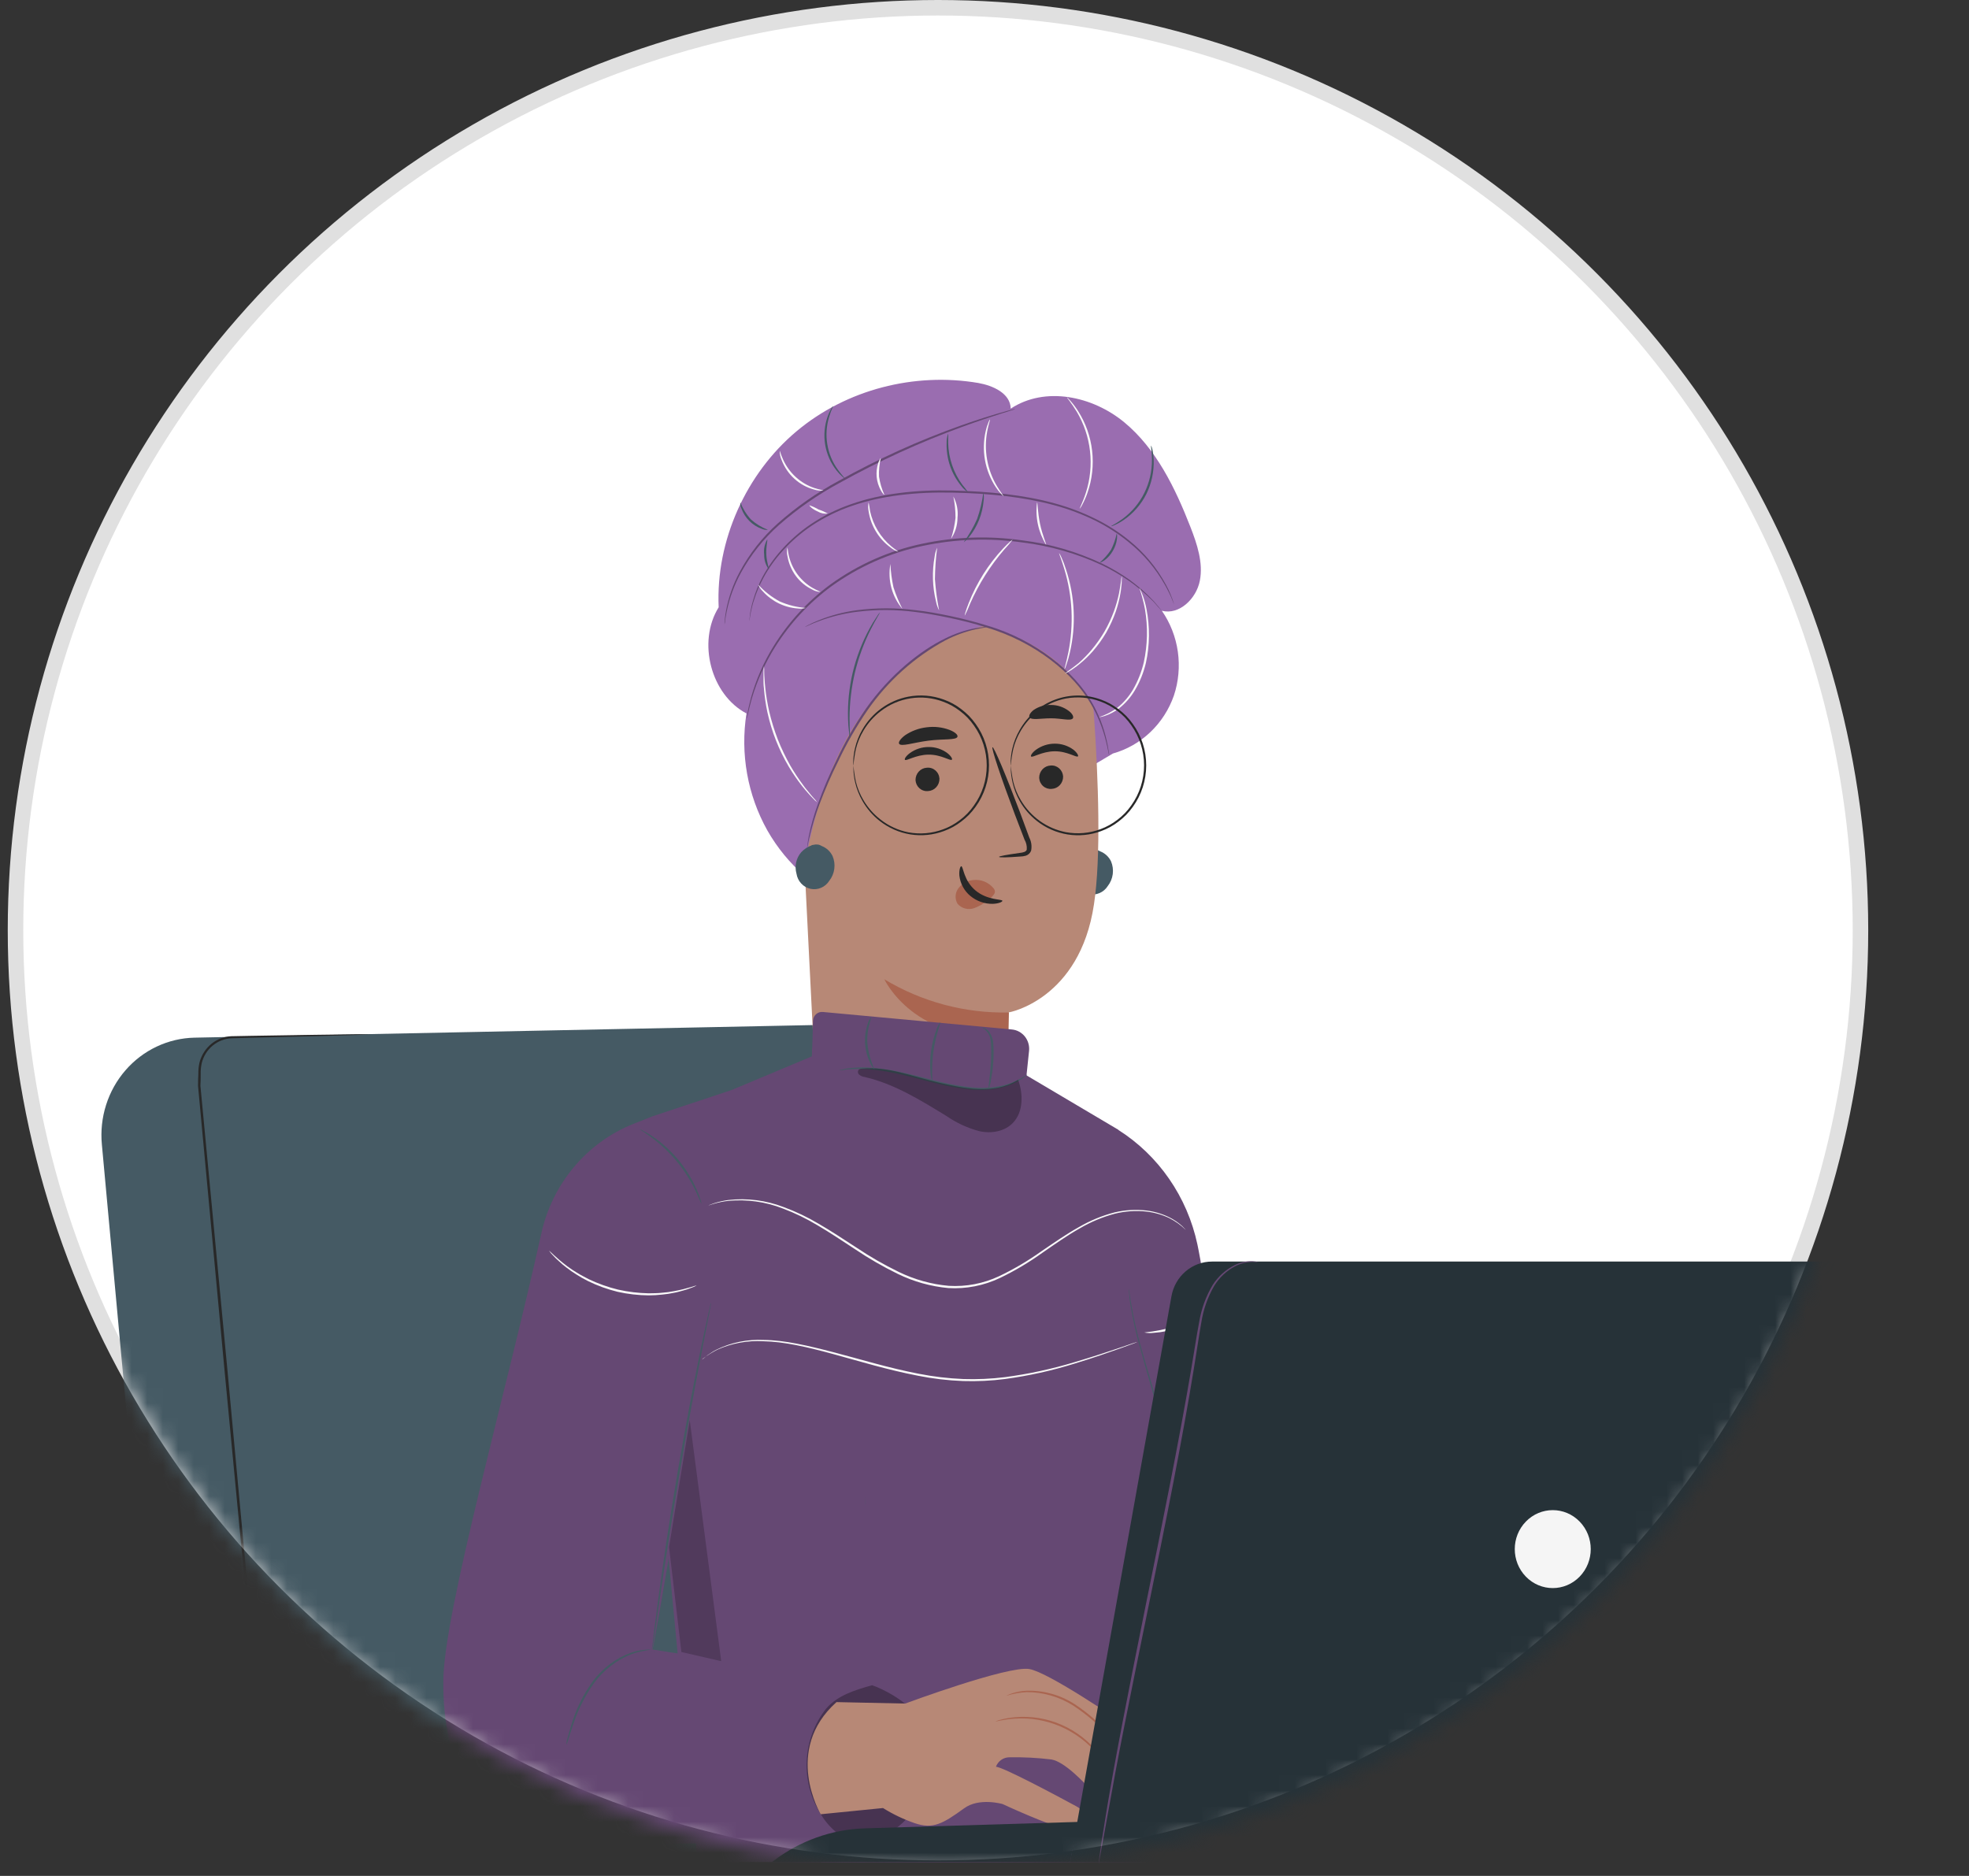 <svg width="127" height="121" viewBox="0 0 127 121" fill="none" xmlns="http://www.w3.org/2000/svg">
<rect x="0" y="0" width="127" height="121" fill="#333333" stroke="none"/>
<circle cx="60.5" cy="60" r="59.5" fill="white" stroke="#E0E0E0"/>
<g clip-path="url(#clip0_504_504)">
<mask id="mask0_504_504" style="mask-type:alpha" maskUnits="userSpaceOnUse" x="0" y="0" width="121" height="121">
<circle cx="60.831" cy="60.6" r="60" fill="white"/>
</mask>
<g mask="url(#mask0_504_504)">
<path d="M10.83 120.086L6.571 73.828C6.489 72.965 6.581 72.094 6.843 71.27C7.104 70.446 7.529 69.686 8.091 69.038C8.652 68.391 9.339 67.869 10.106 67.507C10.873 67.144 11.706 66.948 12.551 66.931L59.976 65.966C61.538 65.933 63.053 66.514 64.212 67.588C65.37 68.663 66.085 70.151 66.211 71.748L69.845 120.066L10.83 120.086Z" fill="#455A64"/>
<path d="M17.559 120.076C17.545 120.023 17.536 119.969 17.532 119.914C17.532 119.797 17.502 119.638 17.479 119.431C17.435 119 17.368 118.379 17.287 117.583C17.129 115.969 16.9 113.648 16.615 110.783C16.067 105.028 15.31 97.097 14.477 88.335C13.842 81.507 13.25 75.186 12.773 70.041C12.773 69.784 12.779 69.529 12.793 69.276C12.788 69.023 12.814 68.771 12.87 68.524C12.997 68.045 13.272 67.62 13.653 67.314C14.016 67.025 14.458 66.859 14.917 66.838L16.164 66.814L20.322 66.748L22.981 66.714H23.677C23.835 66.714 23.916 66.714 23.916 66.714C23.916 66.714 23.835 66.714 23.677 66.731L22.981 66.759L20.322 66.835L16.168 66.938L14.924 66.972C14.482 66.994 14.059 67.159 13.716 67.444C13.372 67.73 13.127 68.12 13.015 68.559C12.962 68.795 12.938 69.037 12.944 69.279C12.944 69.528 12.944 69.779 12.927 70.035C13.415 75.179 14.016 81.5 14.665 88.328C15.479 97.09 16.215 105.024 16.746 110.779C17.005 113.648 17.213 115.952 17.358 117.586C17.425 118.383 17.475 119.007 17.512 119.438C17.529 119.645 17.539 119.804 17.549 119.921C17.556 119.972 17.559 120.024 17.559 120.076Z" fill="#282828"/>
<path d="M69.625 55.312C69.823 55.104 70.068 54.949 70.338 54.859H70.287C70.335 54.849 70.385 54.842 70.434 54.837C70.525 54.813 70.619 54.807 70.711 54.821C70.804 54.835 70.892 54.867 70.972 54.917C71.272 55.035 71.517 55.263 71.661 55.557C71.771 55.818 71.809 56.105 71.772 56.386C71.734 56.668 71.622 56.934 71.448 57.155C71.321 57.356 71.137 57.513 70.921 57.605C70.705 57.698 70.467 57.721 70.238 57.671C70.009 57.622 69.8 57.503 69.638 57.329C69.476 57.156 69.37 56.936 69.332 56.699C69.263 56.461 69.255 56.21 69.306 55.967C69.357 55.725 69.467 55.499 69.625 55.312Z" fill="#455A64"/>
<path d="M71.782 48.603C72.682 48.35 73.51 47.878 74.194 47.227C74.879 46.577 75.401 45.766 75.716 44.865C76.018 43.955 76.105 42.985 75.97 42.034C75.835 41.083 75.481 40.178 74.939 39.395C76.052 39.687 77.16 38.625 77.388 37.464C77.617 36.302 77.214 35.099 76.783 33.993C75.799 31.469 74.568 28.937 72.516 27.24C70.464 25.544 67.407 24.898 65.191 26.357C65.172 25.367 64.04 24.87 63.099 24.702C58.995 24.007 54.601 25.11 51.369 27.825C48.137 30.539 46.16 34.857 46.354 39.171C44.961 41.411 45.854 44.815 48.147 46.018C47.74 48.616 48.215 51.278 49.492 53.56C50.777 55.82 52.789 57.551 55.182 58.457" fill="#9A6DB0"/>
<path d="M70.563 46.172C70.313 42.484 67.901 37.977 64.322 38.39L53.157 41.37C52.63 41.428 52.145 41.688 51.796 42.096C51.447 42.505 51.261 43.033 51.275 43.577L52.667 71.246L52.59 71.262C52.59 71.262 55.174 79.041 62.539 76.625C64.005 76.145 64.666 74.498 64.959 72.804H65.034C65.034 72.603 65.034 72.418 65.034 72.225C65.173 70.963 65.182 69.69 65.061 68.426C65.061 66.192 65.061 65.276 65.061 65.298C65.061 65.32 69.649 64.47 70.561 58.33C71.026 55.279 70.843 50.28 70.563 46.172Z" fill="#B78876"/>
<path d="M68.571 50.084C68.574 50.29 68.499 50.489 68.362 50.638C68.224 50.788 68.034 50.876 67.834 50.884C67.735 50.894 67.636 50.884 67.541 50.854C67.447 50.823 67.359 50.774 67.284 50.708C67.208 50.642 67.147 50.561 67.103 50.47C67.058 50.379 67.033 50.279 67.027 50.178C67.024 49.973 67.099 49.775 67.236 49.625C67.373 49.476 67.561 49.387 67.761 49.378C67.86 49.368 67.96 49.379 68.054 49.409C68.149 49.44 68.236 49.489 68.312 49.555C68.387 49.621 68.449 49.702 68.494 49.792C68.538 49.883 68.564 49.983 68.571 50.084Z" fill="#282828"/>
<path d="M69.531 48.785C69.436 48.89 68.85 48.451 68.022 48.459C67.194 48.468 66.594 48.895 66.503 48.793C66.46 48.746 66.554 48.562 66.817 48.363C67.173 48.105 67.597 47.967 68.033 47.968C68.463 47.964 68.885 48.1 69.235 48.357C69.482 48.553 69.568 48.741 69.531 48.785Z" fill="#282828"/>
<path d="M60.595 50.225C60.598 50.43 60.523 50.629 60.385 50.779C60.248 50.929 60.058 51.017 59.858 51.025C59.759 51.035 59.66 51.025 59.565 50.994C59.471 50.964 59.383 50.914 59.307 50.848C59.232 50.782 59.17 50.701 59.126 50.61C59.082 50.519 59.057 50.42 59.051 50.319C59.049 50.114 59.124 49.916 59.261 49.767C59.398 49.617 59.586 49.528 59.785 49.519C59.884 49.508 59.984 49.519 60.078 49.549C60.173 49.579 60.261 49.629 60.337 49.695C60.412 49.761 60.474 49.842 60.518 49.933C60.563 50.024 60.589 50.123 60.595 50.225Z" fill="#282828"/>
<path d="M61.396 49C61.299 49.105 60.713 48.666 59.888 48.675C59.062 48.683 58.457 49.11 58.368 49.008C58.323 48.961 58.419 48.777 58.683 48.578C59.038 48.32 59.463 48.182 59.898 48.184C60.328 48.179 60.748 48.315 61.098 48.572C61.353 48.768 61.442 48.956 61.396 49Z" fill="#282828"/>
<path d="M64.437 55.27C64.437 55.224 64.946 55.13 65.782 55.014C65.992 54.989 66.193 54.945 66.226 54.796C66.244 54.572 66.193 54.349 66.08 54.156C65.879 53.632 65.669 53.086 65.446 52.501C64.564 50.159 63.924 48.23 64.015 48.195C64.107 48.159 64.897 50.029 65.779 52.371C65.992 52.95 66.196 53.499 66.39 54.026C66.524 54.287 66.564 54.588 66.505 54.876C66.475 54.953 66.427 55.021 66.367 55.077C66.307 55.132 66.236 55.173 66.158 55.196C66.042 55.229 65.922 55.246 65.801 55.248C64.959 55.312 64.44 55.32 64.437 55.27Z" fill="#282828"/>
<path d="M65.075 65.306C62.254 65.37 59.472 64.629 57.038 63.166C57.038 63.166 59.011 67.375 65.005 66.752L65.075 65.306Z" fill="#AA6550"/>
<path d="M64.102 57.317C63.941 57.116 63.734 56.959 63.499 56.863C63.264 56.766 63.008 56.733 62.757 56.766C62.574 56.783 62.397 56.838 62.236 56.928C62.075 57.019 61.934 57.142 61.821 57.29C61.712 57.432 61.648 57.605 61.637 57.785C61.627 57.965 61.67 58.145 61.762 58.299C61.895 58.448 62.068 58.554 62.259 58.603C62.451 58.652 62.652 58.642 62.838 58.575C63.227 58.429 63.584 58.206 63.889 57.919C63.981 57.851 64.061 57.766 64.123 57.668C64.155 57.621 64.172 57.566 64.172 57.509C64.172 57.452 64.155 57.397 64.123 57.35" fill="#AA6550"/>
<path d="M62.001 55.874C62.136 55.874 62.144 56.788 62.918 57.436C63.693 58.084 64.645 57.987 64.653 58.103C64.666 58.161 64.44 58.285 64.037 58.299C63.511 58.31 62.999 58.13 62.59 57.792C62.196 57.468 61.941 56.998 61.88 56.484C61.848 56.098 61.947 55.869 62.001 55.874Z" fill="#282828"/>
<path d="M61.757 47.521C61.676 47.753 60.85 47.648 59.874 47.775C58.898 47.902 58.121 48.181 57.992 47.974C57.933 47.874 58.067 47.657 58.382 47.422C58.8 47.142 59.278 46.967 59.775 46.912C60.271 46.847 60.775 46.904 61.245 47.08C61.611 47.224 61.791 47.403 61.757 47.521Z" fill="#282828"/>
<path d="M69.202 46.332C69.057 46.525 68.487 46.332 67.801 46.332C67.116 46.332 66.538 46.47 66.403 46.269C66.344 46.172 66.433 45.979 66.672 45.794C67.007 45.566 67.405 45.453 67.807 45.472C68.21 45.475 68.602 45.607 68.928 45.849C69.184 46.04 69.262 46.239 69.202 46.332Z" fill="#282828"/>
<path d="M55.048 49.378C55.076 49.014 55.13 48.652 55.209 48.296C55.312 47.884 55.475 47.489 55.693 47.127C55.978 46.644 56.35 46.221 56.79 45.883C57.36 45.439 58.029 45.15 58.736 45.042C59.444 44.933 60.166 45.009 60.837 45.262C61.223 45.404 61.586 45.604 61.913 45.858C62.261 46.116 62.565 46.431 62.814 46.79C63.353 47.539 63.644 48.445 63.644 49.376C63.644 50.307 63.353 51.214 62.814 51.962C62.565 52.322 62.261 52.636 61.913 52.895C61.586 53.148 61.223 53.349 60.837 53.491C60.12 53.759 59.346 53.827 58.594 53.687C57.938 53.56 57.32 53.277 56.79 52.859C56.35 52.52 55.978 52.098 55.693 51.615C55.475 51.252 55.312 50.858 55.209 50.445C55.13 50.09 55.076 49.73 55.048 49.367C55.045 49.391 55.045 49.415 55.048 49.438C55.048 49.493 55.048 49.562 55.048 49.651C55.047 49.765 55.056 49.88 55.075 49.993C55.091 50.15 55.118 50.306 55.155 50.459C55.252 50.88 55.411 51.284 55.626 51.656C55.908 52.154 56.283 52.591 56.728 52.942C57.31 53.403 57.996 53.705 58.723 53.821C59.449 53.936 60.192 53.862 60.883 53.604C61.282 53.46 61.658 53.255 61.996 52.994C62.172 52.86 62.339 52.715 62.496 52.558C62.653 52.396 62.797 52.221 62.929 52.037C63.488 51.264 63.79 50.327 63.79 49.365C63.79 48.403 63.488 47.466 62.929 46.694C62.797 46.509 62.653 46.335 62.496 46.172C62.339 46.016 62.172 45.87 61.996 45.736C61.658 45.476 61.282 45.27 60.883 45.127C60.143 44.852 59.345 44.788 58.573 44.939C57.96 45.058 57.379 45.31 56.869 45.678C56.358 46.046 55.931 46.522 55.615 47.074C55.4 47.447 55.241 47.85 55.144 48.272C55.108 48.425 55.081 48.581 55.064 48.738C55.046 48.851 55.037 48.965 55.037 49.08C55.037 49.168 55.037 49.237 55.037 49.292C55.036 49.321 55.04 49.35 55.048 49.378Z" fill="#282828"/>
<path d="M48.174 46.341C48.186 46.313 48.194 46.285 48.198 46.255C48.214 46.192 48.233 46.109 48.255 46.004C48.276 45.899 48.306 45.753 48.349 45.593C48.392 45.433 48.443 45.245 48.496 45.041C48.845 43.872 49.349 42.758 49.994 41.731C50.952 40.207 52.181 38.882 53.617 37.825C55.387 36.547 57.395 35.657 59.516 35.212C61.639 34.761 63.822 34.686 65.97 34.992C67.724 35.207 69.436 35.696 71.047 36.44C71.662 36.732 72.253 37.074 72.814 37.463C73.236 37.76 73.637 38.087 74.016 38.44L74.425 38.834L74.694 39.146L74.866 39.334C74.885 39.357 74.906 39.378 74.93 39.397C74.915 39.371 74.897 39.347 74.876 39.325L74.715 39.127L74.446 38.807L74.046 38.398C73.671 38.036 73.272 37.702 72.852 37.397C72.29 36.998 71.697 36.648 71.079 36.349C69.462 35.583 67.738 35.08 65.97 34.859C63.812 34.545 61.616 34.617 59.481 35.072C57.342 35.522 55.318 36.423 53.536 37.717C52.09 38.787 50.856 40.13 49.9 41.673C49.257 42.711 48.763 43.839 48.435 45.022L48.298 45.574C48.257 45.736 48.238 45.877 48.217 45.99C48.195 46.103 48.185 46.181 48.174 46.244C48.169 46.276 48.169 46.309 48.174 46.341Z" fill="#654873"/>
<path d="M46.719 40.41C46.727 40.39 46.732 40.368 46.733 40.346C46.733 40.294 46.733 40.233 46.757 40.156C46.773 39.99 46.811 39.748 46.873 39.436C47.055 38.561 47.365 37.719 47.792 36.939C48.428 35.783 49.253 34.747 50.231 33.877C51.435 32.818 52.752 31.901 54.157 31.146C56.694 29.737 59.332 28.53 62.05 27.538C63.093 27.157 63.948 26.876 64.54 26.688L65.228 26.473L65.403 26.415C65.443 26.415 65.465 26.393 65.462 26.39C65.46 26.388 65.441 26.39 65.4 26.39L65.22 26.434C65.061 26.476 64.828 26.537 64.529 26.625C63.932 26.796 63.074 27.061 62.023 27.43C59.288 28.4 56.637 29.599 54.095 31.017C52.681 31.777 51.357 32.703 50.151 33.775C49.167 34.659 48.342 35.712 47.712 36.887C47.288 37.679 46.988 38.534 46.824 39.422C46.78 39.663 46.75 39.906 46.733 40.15C46.733 40.228 46.733 40.291 46.733 40.341C46.724 40.363 46.72 40.386 46.719 40.41Z" fill="#654873"/>
<path d="M65.136 40.142C65.136 40.142 59.514 40.056 55.257 46.567C52.452 50.859 51.861 56.247 51.861 56.247L49.69 45.993L51.304 41.303L55.19 39.05L62.563 38.625L65.346 40.037" fill="#9A6DB0"/>
<path d="M54.119 40.675C63.074 38.468 70.235 41.502 71.547 48.71L73.951 44.686L68.71 38.214L63.601 36.851L53.331 38.454L54.119 40.675Z" fill="#9A6DB0"/>
<path d="M48.33 40.051C48.341 40.023 48.348 39.993 48.351 39.963C48.351 39.896 48.376 39.811 48.394 39.703C48.413 39.562 48.439 39.422 48.475 39.284C48.518 39.118 48.553 38.928 48.626 38.732C48.783 38.223 48.99 37.731 49.244 37.265C49.581 36.648 49.989 36.075 50.457 35.557C51.024 34.927 51.664 34.371 52.363 33.902C53.168 33.369 54.036 32.943 54.945 32.633C56.865 31.962 59.113 31.725 61.45 31.775C63.787 31.825 66.021 32.051 67.987 32.583C68.913 32.83 69.814 33.169 70.676 33.596C71.427 33.971 72.136 34.428 72.79 34.961C73.747 35.725 74.55 36.674 75.153 37.753C75.258 37.946 75.35 38.117 75.422 38.272C75.495 38.426 75.554 38.547 75.594 38.66C75.635 38.774 75.667 38.843 75.694 38.906C75.721 38.969 75.729 38.989 75.731 38.986C75.601 38.548 75.426 38.125 75.207 37.725C74.617 36.627 73.817 35.66 72.857 34.884C72.201 34.344 71.489 33.882 70.733 33.505C69.865 33.068 68.957 32.72 68.022 32.467C66.045 31.916 63.8 31.701 61.453 31.64C59.105 31.579 56.841 31.833 54.904 32.517C53.986 32.832 53.11 33.267 52.299 33.811C51.594 34.287 50.951 34.853 50.384 35.494C49.915 36.02 49.509 36.603 49.174 37.229C48.924 37.703 48.723 38.202 48.575 38.718C48.518 38.905 48.471 39.095 48.435 39.287C48.402 39.426 48.379 39.568 48.367 39.712C48.354 39.822 48.343 39.907 48.335 39.987C48.332 40.008 48.33 40.03 48.33 40.051Z" fill="#654873"/>
<path d="M70.875 46.258C71.001 46.248 71.126 46.223 71.246 46.183C71.576 46.075 71.887 45.913 72.166 45.703C72.575 45.382 72.924 44.987 73.193 44.536C73.521 43.985 73.763 43.385 73.911 42.757C74.16 41.616 74.173 40.433 73.949 39.287C73.883 38.939 73.785 38.599 73.656 38.272C73.613 38.156 73.567 38.07 73.54 38.012C73.513 37.954 73.492 37.924 73.489 37.927C73.643 38.377 73.764 38.838 73.852 39.306C74.043 40.44 74.017 41.601 73.774 42.724C73.628 43.336 73.396 43.924 73.086 44.467C72.828 44.908 72.497 45.298 72.107 45.62C71.735 45.904 71.318 46.119 70.875 46.258Z" fill="#FAFAFA"/>
<path d="M51.928 40.434L51.987 40.415L52.154 40.341L52.423 40.219L52.8 40.073C53.6 39.77 54.434 39.564 55.282 39.461C56.539 39.306 57.811 39.312 59.068 39.477C59.778 39.563 60.517 39.701 61.281 39.861C62.044 40.021 62.827 40.217 63.615 40.468C66.793 41.411 69.243 43.466 70.338 45.361C70.78 46.11 71.113 46.922 71.325 47.77C71.403 48.07 71.448 48.305 71.481 48.468C71.497 48.539 71.507 48.6 71.518 48.65C71.522 48.671 71.528 48.691 71.537 48.71C71.541 48.689 71.541 48.668 71.537 48.647C71.537 48.597 71.521 48.536 71.51 48.462C71.478 48.224 71.434 47.989 71.378 47.756C71.187 46.894 70.866 46.069 70.426 45.309C69.329 43.378 66.855 41.281 63.647 40.343C62.84 40.092 62.066 39.899 61.3 39.736C60.533 39.574 59.791 39.441 59.076 39.361C57.809 39.196 56.527 39.196 55.26 39.361C54.407 39.476 53.572 39.698 52.773 40.023L52.399 40.183L52.13 40.319L51.968 40.404C51.944 40.421 51.925 40.432 51.928 40.434Z" fill="#654873"/>
<path d="M63.647 40.448C63.581 40.441 63.515 40.441 63.45 40.448C63.264 40.463 63.079 40.488 62.896 40.523C62.22 40.656 61.565 40.88 60.947 41.19C59.376 41.955 57.416 43.497 55.853 45.706C55.13 46.752 54.496 47.859 53.958 49.017C53.5 49.948 53.095 50.906 52.745 51.886C52.506 52.544 52.314 53.22 52.172 53.908C52.127 54.153 52.094 54.343 52.081 54.473C52.069 54.539 52.062 54.605 52.062 54.672C52.084 54.609 52.1 54.545 52.108 54.479C52.129 54.349 52.169 54.161 52.226 53.927C52.389 53.247 52.592 52.578 52.836 51.924C53.199 50.955 53.612 50.007 54.073 49.083C54.613 47.941 55.242 46.845 55.956 45.808C57.265 43.925 58.985 42.381 60.979 41.301C61.587 40.986 62.231 40.75 62.896 40.597C63.133 40.548 63.316 40.512 63.434 40.495C63.506 40.487 63.577 40.471 63.647 40.448Z" fill="#654873"/>
<path d="M65.198 49.378C65.225 49.014 65.279 48.652 65.36 48.297C65.463 47.884 65.626 47.49 65.844 47.127C66.129 46.644 66.501 46.222 66.941 45.883C67.471 45.465 68.089 45.181 68.745 45.055C69.497 44.915 70.271 44.983 70.988 45.251C71.374 45.393 71.737 45.594 72.064 45.847C72.412 46.105 72.716 46.42 72.965 46.779C73.502 47.529 73.793 48.435 73.793 49.365C73.793 50.296 73.502 51.202 72.965 51.952C72.716 52.311 72.412 52.626 72.064 52.884C71.737 53.137 71.374 53.338 70.988 53.48C70.27 53.749 69.495 53.816 68.743 53.676C68.146 53.56 67.579 53.317 67.079 52.962C66.58 52.607 66.159 52.148 65.844 51.615C65.626 51.253 65.463 50.858 65.36 50.446C65.279 50.091 65.225 49.73 65.198 49.367C65.194 49.391 65.194 49.415 65.198 49.439C65.198 49.494 65.198 49.563 65.198 49.651C65.199 49.769 65.209 49.888 65.228 50.004C65.245 50.161 65.272 50.317 65.309 50.47C65.402 50.888 65.556 51.289 65.766 51.659C66.049 52.157 66.423 52.594 66.868 52.945C67.45 53.406 68.136 53.708 68.863 53.824C69.589 53.939 70.332 53.865 71.023 53.607C71.422 53.463 71.798 53.258 72.136 52.997C72.312 52.863 72.479 52.718 72.636 52.561C72.793 52.398 72.938 52.224 73.069 52.04C73.628 51.267 73.93 50.33 73.93 49.368C73.93 48.406 73.628 47.469 73.069 46.697C72.938 46.512 72.793 46.338 72.636 46.175C72.479 46.019 72.312 45.873 72.136 45.739C71.798 45.479 71.422 45.273 71.023 45.13C70.062 44.773 69.01 44.773 68.049 45.13C67.088 45.488 66.28 46.18 65.766 47.086C65.551 47.458 65.392 47.861 65.295 48.283C65.259 48.436 65.232 48.592 65.215 48.749C65.197 48.862 65.188 48.976 65.188 49.091C65.188 49.179 65.188 49.248 65.188 49.303C65.187 49.329 65.191 49.354 65.198 49.378Z" fill="#282828"/>
<path d="M51.678 54.97C51.872 54.762 52.113 54.607 52.38 54.517H52.326C52.376 54.505 52.426 54.497 52.477 54.492C52.567 54.468 52.661 54.462 52.754 54.476C52.847 54.49 52.935 54.524 53.014 54.575C53.313 54.694 53.557 54.922 53.7 55.215C53.811 55.476 53.85 55.763 53.812 56.044C53.775 56.326 53.663 56.592 53.488 56.812C53.361 57.014 53.178 57.172 52.962 57.264C52.746 57.357 52.507 57.38 52.278 57.331C52.049 57.281 51.84 57.162 51.679 56.988C51.517 56.814 51.411 56.594 51.374 56.357C51.307 56.118 51.299 55.866 51.352 55.623C51.405 55.381 51.517 55.156 51.678 54.97Z" fill="#455A64"/>
<path d="M68.703 43.436C68.798 43.401 68.888 43.355 68.972 43.298C69.073 43.241 69.17 43.177 69.262 43.108C69.389 43.022 69.511 42.93 69.628 42.832C69.938 42.582 70.225 42.305 70.489 42.004C70.81 41.633 71.098 41.232 71.349 40.807C71.593 40.377 71.799 39.925 71.965 39.458C72.097 39.075 72.198 38.682 72.266 38.283C72.301 38.114 72.312 37.957 72.328 37.822C72.344 37.706 72.352 37.589 72.352 37.472C72.363 37.372 72.363 37.271 72.352 37.171C72.325 37.171 72.309 37.596 72.175 38.274C72.093 38.665 71.984 39.05 71.849 39.425C71.68 39.881 71.474 40.322 71.234 40.743C70.987 41.161 70.707 41.556 70.397 41.927C70.142 42.228 69.866 42.51 69.572 42.771C69.047 43.196 68.69 43.411 68.703 43.436Z" fill="#FAFAFA"/>
<path d="M68.312 35.676C68.291 35.676 68.463 36.079 68.659 36.741C68.917 37.601 69.069 38.49 69.111 39.389C69.151 40.289 69.084 41.19 68.909 42.073C68.772 42.749 68.64 43.157 68.659 43.177C68.71 43.091 68.749 42.998 68.775 42.901C68.867 42.642 68.943 42.378 69.003 42.109C69.418 40.325 69.331 38.457 68.753 36.721C68.671 36.453 68.571 36.19 68.455 35.935C68.417 35.843 68.37 35.756 68.312 35.676Z" fill="#FAFAFA"/>
<path d="M62.222 39.717C62.353 39.462 62.471 39.199 62.574 38.931C63.131 37.668 63.869 36.497 64.763 35.458C64.959 35.251 65.144 35.034 65.317 34.807C65.251 34.846 65.19 34.894 65.137 34.95C65.024 35.047 64.868 35.196 64.69 35.389C63.744 36.402 62.995 37.591 62.483 38.892C62.386 39.141 62.316 39.345 62.273 39.488C62.245 39.562 62.228 39.639 62.222 39.717Z" fill="#FAFAFA"/>
<path d="M60.447 35.325C60.362 35.509 60.306 35.706 60.283 35.907C60.109 36.869 60.14 37.858 60.374 38.807C60.412 39.006 60.479 39.197 60.573 39.375C60.442 38.709 60.352 38.036 60.304 37.358C60.31 36.678 60.358 35.999 60.447 35.325Z" fill="#FAFAFA"/>
<path d="M57.43 36.377C57.337 36.89 57.36 37.418 57.495 37.921C57.63 38.424 57.874 38.889 58.209 39.281C57.977 38.833 57.783 38.365 57.629 37.883C57.521 37.387 57.454 36.883 57.43 36.377Z" fill="#FAFAFA"/>
<path d="M54.826 47.602C54.853 47.602 54.797 47.124 54.794 46.357C54.796 45.356 54.913 44.358 55.141 43.384C55.374 42.414 55.718 41.476 56.166 40.589C56.512 39.91 56.773 39.516 56.754 39.502C56.676 39.585 56.609 39.678 56.553 39.778C56.38 40.027 56.222 40.286 56.08 40.553C55.601 41.436 55.239 42.38 55.004 43.361C54.771 44.342 54.668 45.351 54.697 46.36C54.704 46.665 54.728 46.969 54.767 47.27C54.776 47.383 54.796 47.493 54.826 47.602Z" fill="#455A64"/>
<path d="M49.273 42.972C49.251 43.098 49.241 43.225 49.244 43.353C49.244 43.477 49.244 43.629 49.244 43.806C49.244 43.982 49.244 44.181 49.273 44.401C49.313 44.918 49.388 45.432 49.496 45.938C49.767 47.179 50.233 48.366 50.876 49.452C51.14 49.894 51.432 50.318 51.75 50.721C51.882 50.895 52.019 51.041 52.132 51.171C52.245 51.301 52.35 51.411 52.436 51.497C52.517 51.59 52.607 51.675 52.705 51.75C52.635 51.645 52.554 51.547 52.465 51.458C52.385 51.367 52.285 51.254 52.18 51.119C52.075 50.983 51.944 50.843 51.817 50.658C51.512 50.251 51.231 49.825 50.975 49.383C50.669 48.84 50.4 48.276 50.169 47.695C49.944 47.11 49.759 46.51 49.615 45.899C49.501 45.399 49.416 44.893 49.362 44.382C49.333 44.164 49.327 43.965 49.314 43.792C49.3 43.618 49.292 43.469 49.292 43.345C49.297 43.22 49.29 43.096 49.273 42.972Z" fill="#FAFAFA"/>
<path d="M56.024 32.398C55.986 32.59 55.986 32.787 56.024 32.978C56.095 33.443 56.257 33.889 56.499 34.289C56.741 34.69 57.058 35.036 57.433 35.309C57.581 35.434 57.752 35.528 57.935 35.585C57.935 35.565 57.758 35.458 57.492 35.24C56.797 34.665 56.313 33.864 56.12 32.969C56.098 32.778 56.065 32.587 56.024 32.398Z" fill="#FAFAFA"/>
<path d="M50.782 35.328C50.744 35.517 50.749 35.712 50.796 35.899C50.876 36.355 51.061 36.785 51.333 37.154C51.608 37.525 51.966 37.822 52.377 38.02C52.541 38.116 52.726 38.171 52.915 38.181C52.915 38.158 52.718 38.095 52.425 37.929C52.047 37.712 51.715 37.418 51.449 37.066C51.185 36.713 50.994 36.308 50.887 35.877C50.812 35.546 50.806 35.328 50.782 35.328Z" fill="#FAFAFA"/>
<path d="M48.9 37.706C48.972 37.872 49.075 38.021 49.204 38.145C49.788 38.794 50.593 39.188 51.452 39.248C51.626 39.274 51.804 39.261 51.974 39.212C51.392 39.17 50.821 39.027 50.285 38.79C49.768 38.51 49.3 38.144 48.9 37.706Z" fill="#FAFAFA"/>
<path d="M61.34 34.752C61.611 34.356 61.757 33.886 61.759 33.403C61.81 32.925 61.717 32.444 61.49 32.023C61.585 32.477 61.632 32.939 61.63 33.403C61.579 33.861 61.482 34.313 61.34 34.752Z" fill="#FAFAFA"/>
<path d="M62.16 34.97C62.16 34.983 62.324 34.856 62.528 34.608C63.053 33.949 63.371 33.144 63.443 32.297C63.469 32.123 63.464 31.946 63.426 31.775C63.351 32.353 63.217 32.92 63.026 33.469C62.791 34 62.5 34.503 62.16 34.97Z" fill="#455A64"/>
<path d="M66.89 32.398C66.762 33.353 66.968 34.324 67.471 35.138C67.511 35.118 67.24 34.547 67.081 33.789C66.922 33.03 66.933 32.398 66.89 32.398Z" fill="#FAFAFA"/>
<path d="M70.937 36.285C70.937 36.302 71.066 36.261 71.238 36.142C71.457 35.98 71.64 35.773 71.776 35.535C71.918 35.298 72.01 35.033 72.045 34.757C72.066 34.547 72.045 34.415 72.026 34.418C71.95 34.781 71.827 35.133 71.66 35.463C71.456 35.77 71.213 36.046 70.937 36.285Z" fill="#455A64"/>
<path d="M68.823 25.637C68.805 25.654 69.092 25.968 69.453 26.561C69.912 27.333 70.203 28.198 70.305 29.096C70.407 29.994 70.318 30.904 70.044 31.764C69.834 32.426 69.617 32.798 69.641 32.812C69.707 32.735 69.762 32.648 69.805 32.556C69.935 32.312 70.047 32.059 70.138 31.797C70.444 30.927 70.547 29.996 70.442 29.078C70.337 28.16 70.025 27.279 69.531 26.506C69.382 26.273 69.217 26.053 69.036 25.847C68.909 25.703 68.831 25.629 68.823 25.637Z" fill="#FAFAFA"/>
<path d="M74.242 28.743C74.218 28.743 74.301 29.096 74.301 29.665C74.305 30.405 74.136 31.136 73.808 31.796C73.481 32.455 73.005 33.025 72.419 33.458C71.97 33.792 71.647 33.924 71.658 33.949C71.739 33.936 71.817 33.908 71.889 33.869C72.094 33.778 72.29 33.668 72.475 33.541C73.095 33.119 73.6 32.541 73.941 31.863C74.277 31.18 74.439 30.421 74.412 29.657C74.403 29.428 74.375 29.201 74.326 28.978C74.311 28.895 74.283 28.816 74.242 28.743Z" fill="#455A64"/>
<path d="M63.848 27.058C63.807 27.114 63.775 27.178 63.754 27.245C63.679 27.423 63.62 27.608 63.579 27.797C63.437 28.414 63.42 29.054 63.531 29.677C63.642 30.301 63.879 30.894 64.225 31.419C64.328 31.578 64.446 31.727 64.577 31.863C64.668 31.96 64.722 32.009 64.73 32.001C64.738 31.993 64.55 31.767 64.308 31.364C63.673 30.304 63.447 29.038 63.676 27.816C63.762 27.345 63.883 27.069 63.848 27.058Z" fill="#FAFAFA"/>
<path d="M61.154 27.974C61.084 28.167 61.051 28.372 61.057 28.578C61.027 29.585 61.361 30.568 61.996 31.337C62.118 31.501 62.268 31.641 62.44 31.75C62.326 31.585 62.203 31.426 62.074 31.273C61.502 30.496 61.181 29.554 61.157 28.581C61.149 28.211 61.176 27.977 61.154 27.974Z" fill="#455A64"/>
<path d="M56.811 29.549C56.795 29.549 56.714 29.659 56.642 29.877C56.55 30.165 56.517 30.469 56.545 30.771C56.576 31.074 56.668 31.366 56.814 31.632C56.927 31.833 57.026 31.932 57.04 31.907C56.871 31.538 56.756 31.146 56.698 30.743C56.68 30.342 56.718 29.939 56.811 29.549Z" fill="#FAFAFA"/>
<path d="M52.207 32.592C52.183 32.622 52.396 32.845 52.745 32.994C52.941 33.109 53.168 33.154 53.391 33.121C53.203 33.017 53.006 32.931 52.802 32.865C52.612 32.755 52.413 32.664 52.207 32.592Z" fill="#FAFAFA"/>
<path d="M49.486 34.799C49.315 35.092 49.245 35.436 49.288 35.775C49.282 36.117 49.387 36.45 49.586 36.724C49.624 36.705 49.452 36.299 49.427 35.767C49.403 35.234 49.527 34.812 49.486 34.799Z" fill="#455A64"/>
<path d="M53.732 26.189C53.732 26.189 53.678 26.241 53.614 26.355C53.522 26.515 53.445 26.684 53.385 26.859C53.178 27.442 53.123 28.07 53.223 28.682C53.323 29.293 53.577 29.868 53.958 30.349C54.071 30.495 54.198 30.629 54.337 30.749C54.434 30.834 54.493 30.873 54.501 30.865C54.509 30.857 54.302 30.661 54.036 30.288C53.689 29.807 53.458 29.249 53.361 28.659C53.264 28.069 53.305 27.463 53.479 26.892C53.608 26.451 53.754 26.2 53.732 26.189Z" fill="#455A64"/>
<path d="M50.288 29.085C50.289 29.291 50.333 29.494 50.417 29.681C50.595 30.143 50.878 30.556 51.241 30.885C51.604 31.214 52.037 31.451 52.506 31.576C52.697 31.639 52.898 31.66 53.098 31.637C53.098 31.612 52.874 31.59 52.533 31.48C52.09 31.332 51.682 31.093 51.334 30.776C50.985 30.46 50.704 30.073 50.508 29.64C50.358 29.314 50.312 29.08 50.288 29.085Z" fill="#FAFAFA"/>
<path d="M47.749 32.398C47.738 32.535 47.762 32.672 47.819 32.796C47.931 33.103 48.108 33.38 48.337 33.608C48.566 33.836 48.843 34.009 49.145 34.114C49.267 34.167 49.4 34.188 49.532 34.175C49.13 34.021 48.758 33.794 48.435 33.505C48.141 33.183 47.909 32.808 47.749 32.398Z" fill="#455A64"/>
<path d="M72.134 72.873L65.473 68.928L52.388 67.604L52.302 69.571L55.835 96.994L52.958 120.134H73.925L72.134 72.873Z" fill="#654873"/>
<path d="M65.962 71.731L66.374 67.783C66.391 67.618 66.376 67.451 66.329 67.292C66.283 67.133 66.206 66.985 66.104 66.857C66.001 66.729 65.875 66.623 65.732 66.545C65.589 66.467 65.432 66.419 65.271 66.404L53.068 65.273C52.99 65.266 52.911 65.275 52.836 65.3C52.761 65.325 52.693 65.366 52.634 65.419C52.575 65.473 52.527 65.538 52.494 65.611C52.46 65.684 52.441 65.763 52.439 65.844L52.302 70.534L55.835 76.685L59.468 77.866H63.908L66.462 75.069L65.962 71.731Z" fill="#654873"/>
<path d="M54.103 69.038C54.266 69.032 54.429 69.015 54.59 68.989C55.032 68.946 55.477 68.938 55.921 68.964C56.579 69.01 57.233 69.107 57.876 69.254C58.605 69.411 59.395 69.632 60.234 69.841C61.024 70.051 61.827 70.197 62.639 70.28C63.305 70.343 63.977 70.297 64.628 70.142C65.068 70.034 65.488 69.856 65.873 69.612C65.976 69.544 66.075 69.471 66.169 69.392C66.234 69.337 66.266 69.303 66.261 69.301C66.255 69.298 66.115 69.4 65.841 69.56C65.453 69.778 65.037 69.938 64.604 70.034C63.962 70.171 63.302 70.206 62.649 70.136C61.847 70.047 61.053 69.898 60.272 69.69C59.436 69.48 58.64 69.262 57.903 69.113C57.252 68.971 56.591 68.884 55.926 68.854C55.477 68.836 55.027 68.861 54.582 68.928C54.423 68.956 54.313 68.978 54.222 69C54.181 69.009 54.142 69.022 54.103 69.038Z" fill="#455A64"/>
<g opacity="0.3">
<path d="M65.672 69.654C66 70.575 66.008 71.717 65.347 72.412C64.809 72.989 63.938 73.132 63.174 72.964C62.418 72.765 61.7 72.434 61.052 71.988C59.371 70.961 57.667 69.899 55.757 69.466C55.632 69.45 55.514 69.398 55.416 69.317C55.392 69.297 55.373 69.272 55.36 69.243C55.346 69.215 55.339 69.184 55.337 69.152C55.336 69.12 55.341 69.089 55.352 69.059C55.364 69.03 55.381 69.003 55.402 68.981C55.45 68.95 55.505 68.934 55.561 68.934C57.25 68.76 58.874 69.444 60.528 69.825C62.182 70.206 64.083 70.606 65.597 69.69" fill="black"/>
</g>
<path d="M63.346 66.28C63.519 66.376 63.664 66.518 63.765 66.691C63.956 67.008 63.932 67.546 63.932 68.128C63.9 69.298 63.712 70.23 63.757 70.241C63.841 70.049 63.896 69.846 63.921 69.637C64.016 69.142 64.07 68.639 64.083 68.134C64.095 67.858 64.089 67.581 64.066 67.306C64.05 67.07 63.978 66.842 63.857 66.641C63.773 66.505 63.654 66.396 63.513 66.327C63.405 66.28 63.346 66.28 63.346 66.28Z" fill="#455A64"/>
<path d="M60.119 69.709C60.167 69.709 60.057 68.843 60.208 67.8C60.358 66.757 60.686 65.957 60.641 65.938C60.531 66.092 60.446 66.263 60.391 66.445C60.231 66.875 60.119 67.322 60.057 67.778C59.992 68.234 59.978 68.697 60.017 69.157C60.02 69.346 60.055 69.532 60.119 69.709Z" fill="#455A64"/>
<path d="M56.187 65.607C56.078 65.743 56 65.903 55.956 66.073C55.689 66.886 55.747 67.774 56.117 68.542C56.18 68.707 56.279 68.854 56.408 68.972C56.165 68.451 56.01 67.891 55.948 67.317C55.878 66.352 56.236 65.624 56.187 65.607Z" fill="#455A64"/>
<path d="M81.053 106.663C81.053 106.663 78.095 84.319 77.232 80.266C76.907 78.746 76.287 77.308 75.409 76.038C74.532 74.769 73.414 73.693 72.123 72.876L71.302 113.361L74.909 118.018L78.942 119.601C79.866 119.965 80.885 119.982 81.819 119.648L85.684 118.269L86.012 110.716L82.747 109.747L81.053 106.663Z" fill="#654873"/>
<path d="M40.854 72.493C39.374 73.083 38.058 74.038 37.022 75.273C35.986 76.507 35.261 77.984 34.912 79.574C32.604 90.004 28.657 103.883 28.595 108.36C28.517 114.062 30.948 117.966 34.121 118.686C35.936 119.097 48.282 118.89 54.986 118.744C56.182 118.717 57.33 118.249 58.219 117.426C59.107 116.603 59.678 115.479 59.826 114.261C59.99 112.931 59.639 111.589 58.848 110.521C58.058 109.454 56.891 108.748 55.599 108.553L42.016 106.504L44.538 92.046L42.043 72.021L40.854 72.493Z" fill="#654873"/>
<path d="M52.651 68.018L47.211 70.299L42.038 72.021L41.914 87.902L44.993 120.092L55.79 120.134L55.768 105.767C56.169 98.841 55.728 91.891 54.456 85.077L52.813 71.419" fill="#654873"/>
<path d="M44.691 90.584C44.672 90.635 44.658 90.689 44.651 90.743C44.627 90.868 44.597 91.019 44.562 91.207C44.487 91.632 44.382 92.211 44.258 92.915C44.008 94.379 43.672 96.366 43.298 98.559C42.925 100.752 42.621 102.743 42.382 104.208C42.274 104.917 42.185 105.497 42.113 105.924C42.086 106.115 42.064 106.269 42.048 106.393C42.04 106.448 42.04 106.504 42.048 106.559C42.068 106.507 42.081 106.453 42.089 106.399C42.115 106.275 42.145 106.123 42.183 105.935C42.258 105.51 42.363 104.934 42.492 104.228C42.745 102.785 43.086 100.79 43.452 98.584C43.818 96.377 44.143 94.382 44.366 92.934C44.474 92.225 44.56 91.646 44.635 91.218C44.659 91.028 44.678 90.873 44.694 90.749C44.701 90.694 44.7 90.638 44.691 90.584Z" fill="#654873"/>
<path d="M39.596 74.749C39.73 74.813 39.87 74.865 40.012 74.906C40.39 75.048 40.759 75.212 41.117 75.397C42.297 76.019 43.319 76.914 44.105 78.01C44.329 78.319 44.526 78.647 44.694 78.992C44.839 79.317 44.957 79.655 45.046 80.001C45.199 80.592 45.298 81.196 45.342 81.806C45.388 82.324 45.396 82.749 45.399 83.041C45.389 83.193 45.389 83.345 45.399 83.497C45.432 83.347 45.448 83.195 45.447 83.041C45.469 82.627 45.469 82.212 45.447 81.797C45.417 81.179 45.327 80.566 45.178 79.966C45.09 79.609 44.971 79.261 44.823 78.926C44.654 78.572 44.453 78.235 44.223 77.919C43.426 76.802 42.374 75.903 41.161 75.298C40.794 75.118 40.415 74.968 40.026 74.848C39.886 74.8 39.742 74.766 39.596 74.749Z" fill="#654873"/>
<path d="M55.91 108.611C55.847 108.613 55.784 108.608 55.722 108.597L55.184 108.528L53.2 108.252L46.66 107.256L41.905 106.506H41.924C41.318 106.595 40.748 106.854 40.276 107.254C39.906 107.556 39.599 107.931 39.372 108.357C39.181 108.732 39.045 109.135 38.969 109.551C38.965 109.523 38.965 109.494 38.969 109.466C38.969 109.408 38.969 109.325 39.001 109.218C39.058 108.905 39.16 108.603 39.302 108.321C39.525 107.878 39.832 107.486 40.206 107.168C40.69 106.747 41.278 106.472 41.905 106.374H41.924L46.673 107.107L53.205 108.147L55.181 108.478L55.719 108.578C55.784 108.582 55.848 108.593 55.91 108.611Z" fill="#654873"/>
<path d="M54.819 118.749C54.774 118.741 54.73 118.726 54.69 118.705C54.566 118.659 54.447 118.604 54.332 118.539C53.906 118.307 53.526 117.995 53.211 117.621C52.743 117.062 52.396 116.409 52.191 115.703C51.938 114.84 51.871 113.931 51.995 113.039C52.137 112.143 52.508 111.302 53.071 110.603C53.522 110.033 54.081 109.564 54.714 109.223C55.136 108.992 55.589 108.828 56.058 108.735C56.222 108.699 56.357 108.699 56.446 108.685C56.49 108.679 56.535 108.679 56.58 108.685C55.942 108.795 55.325 109.01 54.754 109.323C54.143 109.671 53.605 110.14 53.17 110.702C52.632 111.386 52.277 112.201 52.14 113.069C52.021 113.936 52.082 114.819 52.321 115.659C52.514 116.35 52.843 116.992 53.289 117.546C53.591 117.92 53.955 118.238 54.364 118.484C54.649 118.658 54.824 118.732 54.819 118.749Z" fill="#654873"/>
<g opacity="0.2">
<path d="M44.49 91.615L46.518 107.149L43.95 106.559L43.154 99.781L44.49 91.615Z" fill="black"/>
</g>
<g opacity="0.3">
<path d="M85.953 110.719C84.733 110.493 83.483 110.493 82.263 110.719C81.741 110.839 81.251 111.074 80.826 111.407C80.401 111.74 80.052 112.164 79.803 112.65C79.324 113.562 79.176 114.618 79.383 115.632C79.558 116.506 79.741 117.411 80.365 118.032C81.284 118.948 82.191 119.243 83.379 119.028L85.665 118.266L85.953 110.719Z" fill="black"/>
</g>
<path d="M83.984 118.87C83.936 118.898 83.885 118.921 83.831 118.936C83.682 118.992 83.528 119.035 83.371 119.063C82.793 119.186 82.194 119.153 81.631 118.97C81.243 118.839 80.884 118.629 80.577 118.352C80.23 118.03 79.945 117.644 79.736 117.215C79.505 116.742 79.343 116.238 79.254 115.717C79.136 115.16 79.124 114.585 79.217 114.023C79.336 113.469 79.542 112.938 79.827 112.451C80.073 112.011 80.405 111.628 80.802 111.326C81.199 111.024 81.653 110.81 82.134 110.696C82.529 110.61 82.932 110.564 83.336 110.559C83.917 110.554 84.498 110.592 85.073 110.674L85.541 110.743C85.597 110.747 85.651 110.759 85.703 110.779C85.648 110.786 85.593 110.786 85.539 110.779L85.068 110.741C84.494 110.681 83.916 110.659 83.339 110.674C82.943 110.687 82.55 110.739 82.164 110.829C81.725 110.938 81.31 111.133 80.943 111.403C80.166 111.954 79.598 112.967 79.365 114.059C79.275 114.602 79.287 115.157 79.399 115.695C79.483 116.202 79.638 116.693 79.859 117.154C80.059 117.57 80.333 117.945 80.666 118.258C80.958 118.528 81.3 118.735 81.672 118.867C82.217 119.056 82.798 119.105 83.366 119.011C83.764 118.939 83.979 118.856 83.984 118.87Z" fill="#654873"/>
<g opacity="0.3">
<path d="M56.244 108.702C55.168 109.006 54.026 109.348 53.286 110.208C52.534 111.16 52.095 112.331 52.033 113.555C51.971 114.778 52.288 115.99 52.939 117.017C53.277 117.582 53.73 118.064 54.268 118.432C54.82 118.717 55.449 118.807 56.056 118.688C57.669 118.413 59.046 117.077 59.525 115.461C59.76 114.611 59.819 113.721 59.699 112.846C59.579 111.972 59.282 111.132 58.828 110.382C58.393 109.712 56.994 108.945 56.247 108.702" fill="black"/>
</g>
<path d="M36.533 112.55C36.58 112.442 36.619 112.331 36.649 112.217C36.716 112.001 36.813 111.69 36.944 111.309C37.262 110.313 37.733 109.375 38.337 108.531C38.96 107.696 39.799 107.057 40.758 106.686C41.16 106.551 41.574 106.458 41.995 106.41C41.88 106.395 41.765 106.395 41.65 106.41C41.336 106.431 41.025 106.493 40.725 106.594C39.735 106.947 38.869 107.592 38.235 108.448C37.615 109.302 37.144 110.261 36.845 111.281C36.724 111.67 36.641 111.988 36.576 112.208C36.548 112.32 36.533 112.435 36.533 112.55Z" fill="#455A64"/>
<path d="M45.867 84.01C45.839 84.081 45.818 84.155 45.805 84.23C45.77 84.39 45.719 84.605 45.657 84.876C45.531 85.427 45.358 86.255 45.151 87.251C44.737 89.259 44.202 92.045 43.675 95.132C43.148 98.219 42.739 101.025 42.468 103.061C42.331 104.076 42.226 104.901 42.158 105.472C42.129 105.747 42.105 105.965 42.086 106.128C42.067 106.291 42.067 106.357 42.07 106.36C42.092 106.285 42.108 106.209 42.115 106.131C42.14 105.971 42.172 105.753 42.215 105.48C42.298 104.898 42.417 104.078 42.565 103.074C42.863 101.044 43.291 98.241 43.815 95.157C44.339 92.073 44.858 89.284 45.248 87.27C45.442 86.274 45.598 85.463 45.711 84.887C45.762 84.611 45.802 84.398 45.832 84.239C45.849 84.163 45.861 84.087 45.867 84.01Z" fill="#455A64"/>
<path d="M41.274 72.84C41.274 72.862 41.573 73.036 42.032 73.375C42.628 73.817 43.169 74.33 43.646 74.903C44.122 75.48 44.527 76.113 44.853 76.79C45.103 77.312 45.222 77.651 45.243 77.643C45.237 77.557 45.217 77.473 45.184 77.394C45.117 77.173 45.036 76.957 44.942 76.746C44.637 76.048 44.237 75.398 43.753 74.815C43.268 74.231 42.706 73.72 42.084 73.295C41.895 73.166 41.7 73.05 41.497 72.947C41.428 72.9 41.353 72.864 41.274 72.84Z" fill="#455A64"/>
<path d="M73.675 109.712C73.678 109.688 73.678 109.664 73.675 109.64C73.675 109.588 73.675 109.519 73.675 109.436C73.675 109.246 73.675 108.981 73.675 108.647C73.688 107.963 73.691 106.972 73.766 105.753C73.807 105.143 73.869 104.476 73.973 103.767C74.078 103.058 74.242 102.308 74.433 101.524C74.81 99.957 75.347 98.241 75.46 96.36C75.516 94.594 75.295 92.83 74.807 91.135C74.401 89.568 73.949 88.183 73.624 86.997C73.357 86.071 73.139 85.131 72.973 84.181C72.909 83.844 72.884 83.579 72.855 83.403C72.855 83.32 72.833 83.254 72.825 83.199C72.817 83.143 72.825 83.13 72.809 83.132C72.807 83.155 72.807 83.178 72.809 83.201C72.809 83.257 72.809 83.323 72.825 83.406C72.844 83.585 72.86 83.852 72.917 84.189C73.075 85.151 73.291 86.102 73.565 87.036C73.877 88.216 74.318 89.604 74.718 91.174C75.191 92.855 75.403 94.601 75.347 96.349C75.235 98.208 74.707 99.916 74.334 101.488C74.147 102.232 73.998 102.985 73.887 103.745C73.785 104.459 73.729 105.124 73.697 105.742C73.632 106.967 73.643 107.949 73.648 108.644C73.648 108.978 73.648 109.243 73.662 109.433V109.637C73.662 109.663 73.667 109.688 73.675 109.712Z" fill="#455A64"/>
<path d="M45.697 77.75L45.783 77.728L46.025 77.651C46.338 77.558 46.657 77.493 46.98 77.458C48.174 77.346 49.377 77.514 50.497 77.952C51.272 78.244 52.02 78.607 52.732 79.036C53.507 79.488 54.305 80.023 55.152 80.578C56.032 81.172 56.952 81.703 57.903 82.167C58.931 82.669 60.039 82.979 61.173 83.083C62.316 83.15 63.458 82.927 64.497 82.432C65.452 81.973 66.367 81.43 67.231 80.809C68.065 80.236 68.845 79.681 69.633 79.24C70.348 78.818 71.115 78.497 71.913 78.285C72.574 78.122 73.257 78.075 73.933 78.147C74.443 78.204 74.94 78.345 75.406 78.564C75.801 78.762 76.164 79.02 76.482 79.331C76.465 79.307 76.446 79.285 76.425 79.265C76.385 79.223 76.326 79.157 76.245 79.08C76.001 78.86 75.73 78.675 75.439 78.528C74.97 78.295 74.466 78.144 73.949 78.081C73.263 78.001 72.569 78.041 71.897 78.2C71.088 78.409 70.31 78.729 69.584 79.152C68.796 79.59 68.003 80.142 67.164 80.713C66.304 81.327 65.393 81.863 64.443 82.316C63.426 82.793 62.311 83.007 61.194 82.939C60.075 82.839 58.983 82.534 57.968 82.04C57.021 81.58 56.106 81.054 55.23 80.465C54.38 79.913 53.579 79.383 52.797 78.931C52.077 78.503 51.321 78.143 50.538 77.855C49.403 77.422 48.186 77.267 46.983 77.403C46.658 77.445 46.337 77.519 46.025 77.623L45.786 77.714C45.755 77.721 45.725 77.734 45.697 77.75Z" fill="#FAFAFA"/>
<path d="M35.42 80.683C35.5 80.796 35.59 80.901 35.689 80.997C35.797 81.118 35.913 81.231 36.036 81.337C36.19 81.484 36.353 81.622 36.522 81.75C36.726 81.91 36.938 82.059 37.157 82.194C37.406 82.355 37.664 82.501 37.929 82.633C38.538 82.931 39.176 83.162 39.833 83.323C40.493 83.472 41.166 83.549 41.841 83.554C42.136 83.553 42.431 83.536 42.723 83.502C42.978 83.479 43.231 83.44 43.482 83.386C43.716 83.347 43.917 83.278 44.097 83.232C44.252 83.191 44.404 83.14 44.552 83.08C44.682 83.039 44.807 82.984 44.926 82.917C44.926 82.887 44.388 83.118 43.463 83.284C43.215 83.332 42.964 83.365 42.713 83.383C42.444 83.419 42.148 83.414 41.841 83.422C41.176 83.408 40.514 83.328 39.865 83.182C39.217 83.024 38.587 82.801 37.983 82.514C37.714 82.371 37.445 82.239 37.214 82.092C36.995 81.962 36.783 81.82 36.579 81.668C35.829 81.108 35.444 80.661 35.42 80.683Z" fill="#FAFAFA"/>
<path d="M73.804 85.949C74.013 85.989 74.227 85.996 74.438 85.968C74.951 85.934 75.457 85.831 75.944 85.662C76.431 85.493 76.894 85.261 77.324 84.972C77.509 84.864 77.676 84.726 77.818 84.564C77.21 84.946 76.567 85.268 75.898 85.524C75.215 85.735 74.513 85.877 73.804 85.949Z" fill="#FAFAFA"/>
<path d="M45.283 87.673C45.588 87.445 45.91 87.242 46.246 87.066C47.19 86.641 48.218 86.452 49.247 86.514C50.554 86.534 52.079 86.887 53.748 87.342C55.418 87.797 57.244 88.36 59.213 88.738C60.17 88.929 61.14 89.043 62.114 89.08C63.022 89.109 63.931 89.065 64.833 88.948C66.356 88.742 67.86 88.408 69.329 87.949C70.585 87.568 71.585 87.21 72.287 86.961L73.08 86.672L73.285 86.592C73.33 86.572 73.355 86.561 73.352 86.558C73.327 86.563 73.303 86.569 73.279 86.578L73.07 86.644L72.263 86.92C71.566 87.152 70.563 87.494 69.305 87.863C67.837 88.305 66.337 88.628 64.819 88.829C63.927 88.939 63.028 88.98 62.13 88.95C61.162 88.91 60.199 88.796 59.248 88.608C57.29 88.23 55.467 87.665 53.791 87.229C52.116 86.793 50.581 86.437 49.26 86.429C48.217 86.378 47.178 86.589 46.233 87.044L46.004 87.168L45.81 87.295C45.708 87.357 45.611 87.427 45.52 87.505L45.35 87.648L45.283 87.673Z" fill="#FAFAFA"/>
<path d="M92.96 118.619C92.96 118.619 90.15 119.044 89.075 119.491C87.908 119.974 86.466 119.692 85.487 119.041C84.931 118.68 84.41 118.263 83.933 117.797L80.341 117.817C79.81 117.208 79.454 116.461 79.312 115.657C79.169 114.854 79.246 114.026 79.534 113.265C79.72 112.736 79.993 112.243 80.341 111.808C80.757 111.326 81.416 110.928 82.583 110.705L86.87 111.56C86.87 111.56 92.304 111.466 94.496 111.361C95.023 111.336 95.544 111.484 95.983 111.783C96.497 112.134 97.077 112.611 97.032 112.906C96.999 113.13 97.354 114.561 96.298 115.486C96.298 115.486 97.249 116.228 96.757 116.926L96.521 117.234C96.521 117.234 97.166 118.062 96.852 118.426C96.537 118.79 93.74 120.561 92.721 120.175C91.702 119.789 92.517 118.812 92.96 118.628" fill="#B78876"/>
<path d="M95.561 114.004C95.441 114.039 95.324 114.084 95.211 114.139C94.991 114.23 94.673 114.36 94.267 114.503C94.066 114.572 93.843 114.647 93.603 114.716C93.364 114.785 93.1 114.848 92.829 114.945C92.533 115.034 92.268 115.206 92.062 115.441C91.95 115.572 91.873 115.731 91.84 115.902C91.807 116.073 91.819 116.25 91.874 116.415C91.947 116.58 92.073 116.714 92.232 116.793C92.381 116.863 92.541 116.905 92.705 116.917C93.006 116.929 93.307 116.905 93.603 116.848C94.099 116.757 94.584 116.615 95.052 116.426C95.453 116.272 95.77 116.126 95.988 116.026C96.104 115.979 96.216 115.922 96.322 115.855C96.201 115.888 96.083 115.93 95.969 115.982C95.746 116.07 95.432 116.203 95.026 116.346C94.558 116.52 94.075 116.651 93.584 116.738C93.298 116.792 93.007 116.812 92.716 116.799C92.567 116.788 92.421 116.749 92.285 116.686C92.15 116.62 92.043 116.507 91.984 116.366C91.937 116.221 91.928 116.067 91.957 115.918C91.986 115.769 92.053 115.63 92.151 115.516C92.343 115.297 92.589 115.136 92.864 115.05C93.132 114.953 93.388 114.89 93.63 114.812C93.872 114.735 94.093 114.658 94.294 114.583C94.698 114.432 95.015 114.288 95.23 114.181C95.345 114.131 95.456 114.072 95.561 114.004Z" fill="#AA6550"/>
<path d="M95.266 111.916C95.147 111.954 95.031 112 94.919 112.054C94.698 112.148 94.381 112.28 93.98 112.426C93.579 112.573 93.098 112.733 92.558 112.879C92.258 112.933 91.974 113.058 91.729 113.243C91.6 113.358 91.516 113.518 91.493 113.693C91.472 113.868 91.501 114.046 91.576 114.206C91.652 114.358 91.758 114.492 91.887 114.599C92.016 114.707 92.166 114.786 92.326 114.832C92.617 114.922 92.925 114.941 93.224 114.887C93.715 114.777 94.196 114.623 94.66 114.426L95.615 114.065C95.733 114.026 95.847 113.976 95.957 113.916C95.835 113.941 95.715 113.976 95.599 114.021L94.644 114.346C94.181 114.528 93.704 114.672 93.219 114.777C92.936 114.825 92.646 114.807 92.372 114.722C92.227 114.679 92.092 114.607 91.976 114.509C91.859 114.412 91.763 114.29 91.694 114.153C91.621 114.021 91.594 113.868 91.616 113.717C91.639 113.567 91.71 113.429 91.818 113.326C92.048 113.152 92.314 113.034 92.595 112.981C93.133 112.826 93.622 112.658 94.02 112.501C94.418 112.344 94.733 112.197 94.948 112.093C95.059 112.044 95.165 111.985 95.266 111.916Z" fill="#AA6550"/>
<path d="M83.984 112.843L86.472 111.797C86.472 111.797 93.375 108.31 93.496 108.487C93.617 108.664 93.993 108.639 93.929 109.513C93.864 110.388 89.839 112.23 89.715 112.548C89.591 112.865 89.839 114.374 88.37 115.499C86.902 116.625 85.81 116.675 85.81 116.675" fill="#B78876"/>
<path d="M85.802 116.663H85.864C85.922 116.659 85.979 116.652 86.036 116.641C86.257 116.603 86.474 116.545 86.684 116.468C87.019 116.346 87.342 116.193 87.65 116.012C88.061 115.778 88.443 115.494 88.787 115.165C89.2 114.749 89.486 114.219 89.613 113.64C89.678 113.323 89.721 113.001 89.742 112.677C89.747 112.639 89.754 112.601 89.763 112.564C89.779 112.536 89.801 112.513 89.828 112.495C89.892 112.444 89.96 112.397 90.029 112.354C90.169 112.266 90.317 112.181 90.468 112.092C91.065 111.75 91.702 111.403 92.35 111.005C92.67 110.807 92.993 110.597 93.305 110.36C93.464 110.239 93.613 110.106 93.751 109.96C93.824 109.884 93.887 109.798 93.939 109.706C93.965 109.656 93.983 109.602 93.993 109.546C93.997 109.493 93.997 109.439 93.993 109.386C94.012 109.173 93.97 108.958 93.872 108.768C93.814 108.677 93.737 108.601 93.646 108.545C93.61 108.522 93.578 108.494 93.549 108.462C93.549 108.462 93.549 108.462 93.525 108.437C93.51 108.427 93.492 108.421 93.474 108.421H93.426L93.35 108.44C92.974 108.57 92.632 108.732 92.275 108.887C91.592 109.199 90.93 109.513 90.32 109.817C89.08 110.421 87.969 110.978 87.039 111.452C86.808 111.568 86.587 111.687 86.375 111.783L85.767 112.045L84.791 112.465L84.178 112.741L84.019 112.815L83.968 112.843L84.025 112.826L84.186 112.765L84.81 112.514L85.794 112.112L86.407 111.861C86.622 111.764 86.84 111.648 87.077 111.532L90.365 109.921C90.987 109.623 91.64 109.309 92.323 109C92.662 108.848 93.012 108.683 93.369 108.561L93.434 108.545H93.463C93.463 108.545 93.463 108.528 93.463 108.517C93.385 108.572 93.445 108.534 93.428 108.548C93.464 108.59 93.506 108.628 93.552 108.658C93.629 108.705 93.694 108.769 93.743 108.845C93.826 109.016 93.863 109.207 93.848 109.397C93.853 109.492 93.835 109.587 93.794 109.673C93.747 109.756 93.69 109.832 93.625 109.899C93.492 110.04 93.348 110.169 93.194 110.285C92.888 110.52 92.568 110.73 92.251 110.925C91.613 111.323 90.979 111.673 90.368 112.029C90.218 112.117 90.07 112.203 89.927 112.305C89.857 112.352 89.785 112.396 89.717 112.451C89.675 112.48 89.641 112.521 89.621 112.57C89.607 112.613 89.598 112.657 89.594 112.702C89.574 113.024 89.534 113.343 89.473 113.659C89.352 114.222 89.078 114.738 88.682 115.146C88.346 115.473 87.973 115.759 87.572 115.996C87.268 116.179 86.951 116.336 86.622 116.465C86.415 116.547 86.202 116.612 85.985 116.661C85.912 116.677 85.853 116.685 85.816 116.691L85.802 116.663Z" fill="#AA6550"/>
<path d="M93.498 116.832C93.405 116.847 93.314 116.876 93.229 116.917C92.996 117.021 92.778 117.157 92.581 117.323C92.444 117.437 92.318 117.567 92.207 117.709C92.138 117.792 92.086 117.889 92.054 117.993C92.022 118.097 92.01 118.207 92.019 118.316C92.044 118.437 92.102 118.548 92.186 118.637C92.269 118.727 92.376 118.79 92.493 118.821C92.735 118.883 92.989 118.869 93.224 118.782C94.017 118.522 94.784 118.186 95.515 117.778C95.735 117.655 95.948 117.519 96.152 117.37C96.231 117.319 96.303 117.261 96.37 117.196C96.285 117.233 96.204 117.278 96.128 117.331C95.975 117.425 95.752 117.555 95.472 117.704C94.738 118.083 93.976 118.405 93.194 118.666C92.982 118.745 92.753 118.76 92.533 118.708C92.435 118.685 92.345 118.634 92.274 118.561C92.203 118.489 92.153 118.397 92.129 118.297C92.121 118.202 92.132 118.106 92.16 118.015C92.188 117.924 92.234 117.84 92.293 117.767C92.396 117.628 92.512 117.5 92.64 117.386C92.902 117.165 93.191 116.979 93.498 116.832Z" fill="#AA6550"/>
<path d="M53.953 109.789L58.384 109.883C58.384 109.883 65.026 107.419 66.392 107.656C67.624 107.866 72.128 110.936 73.01 111.546C73.109 111.611 73.185 111.708 73.225 111.822C73.312 112.062 73.305 112.328 73.205 112.563C73.104 112.797 72.919 112.983 72.688 113.08L72.594 113.121L72.634 113.259C72.687 113.438 72.711 113.624 72.704 113.811C72.693 113.952 72.638 114.086 72.549 114.193C72.459 114.301 72.338 114.376 72.203 114.408C72.069 114.441 71.928 114.428 71.801 114.373C71.674 114.318 71.567 114.222 71.496 114.101L71.666 114.41C71.735 114.535 71.768 114.679 71.76 114.823L71.744 115.099C71.736 115.252 71.683 115.398 71.592 115.519C71.501 115.641 71.377 115.731 71.236 115.778C71.1 115.823 70.956 115.827 70.818 115.79C70.681 115.753 70.557 115.676 70.461 115.568C69.891 114.925 68.657 113.637 67.823 113.491C66.918 113.379 66.005 113.332 65.094 113.35C64.908 113.351 64.727 113.41 64.575 113.518C64.422 113.627 64.305 113.78 64.239 113.957C64.733 113.993 68.186 115.839 69.407 116.501C69.596 116.597 69.759 116.74 69.883 116.916C70.007 117.092 70.087 117.296 70.117 117.51C70.162 117.902 69.969 118.313 69.213 118.131C67.6 117.742 64.669 116.365 64.669 116.365C64.669 116.365 63.16 115.924 62.184 116.641C60.813 117.634 60.183 117.999 59.003 117.599C58.286 117.352 57.599 117.025 56.954 116.622L52.936 117.022C52.936 117.022 50.478 112.901 53.953 109.789Z" fill="#B78876"/>
<path d="M64.212 111.033C64.212 111.061 64.685 110.906 65.459 110.856C66.473 110.786 67.488 110.963 68.423 111.371C69.357 111.78 70.184 112.408 70.837 113.207C71.338 113.816 71.553 114.269 71.574 114.255C71.539 114.143 71.489 114.036 71.426 113.938C71.273 113.661 71.099 113.397 70.905 113.149C70.26 112.321 69.425 111.67 68.474 111.254C67.524 110.838 66.488 110.67 65.459 110.765C65.15 110.792 64.843 110.846 64.542 110.925C64.429 110.95 64.318 110.986 64.212 111.033Z" fill="#AA6550"/>
<path d="M64.916 109.378C65.339 109.248 65.775 109.17 66.215 109.146C67.283 109.141 68.331 109.445 69.238 110.023C70.136 110.616 70.955 111.326 71.674 112.137L72.341 112.865C72.418 112.958 72.503 113.045 72.594 113.124C72.532 113.019 72.459 112.92 72.376 112.832C72.231 112.65 72.013 112.39 71.739 112.076C71.032 111.239 70.211 110.511 69.302 109.913C68.377 109.321 67.302 109.022 66.213 109.055C65.884 109.07 65.559 109.131 65.247 109.237C65.163 109.264 65.08 109.296 65 109.334C64.97 109.343 64.942 109.358 64.916 109.378Z" fill="#AA6550"/>
<path d="M119.717 120.111H69.018L75.559 83.608C75.671 82.98 75.995 82.413 76.472 82.005C76.95 81.597 77.552 81.373 78.174 81.373H123.73C124.122 81.373 124.509 81.462 124.863 81.633C125.217 81.804 125.531 82.053 125.78 82.363C126.03 82.672 126.209 83.035 126.307 83.424C126.404 83.813 126.416 84.22 126.342 84.614L119.717 120.111Z" fill="#263238"/>
<path d="M69.018 120.11H49.788L49.865 120.052C51.581 118.734 53.652 117.994 55.795 117.931L69.546 117.517L69.018 120.11Z" fill="#263238"/>
<path d="M81.196 81.421C81.196 81.421 81.055 81.396 80.786 81.393C80.394 81.398 80.009 81.496 79.66 81.679C79.11 81.97 78.646 82.405 78.315 82.941C77.896 83.667 77.614 84.467 77.485 85.3C77.32 86.224 77.176 87.248 76.994 88.341C76.813 89.434 76.618 90.603 76.392 91.831C75.949 94.283 75.428 96.972 74.856 99.793C73.713 105.431 72.655 110.527 71.959 114.231C71.623 116.083 71.344 117.583 71.159 118.621C71.071 119.131 71.001 119.531 70.947 119.817C70.924 119.945 70.903 120.045 70.89 120.127C70.884 120.163 70.875 120.197 70.863 120.231C70.857 120.196 70.857 120.159 70.863 120.124C70.863 120.041 70.887 119.938 70.903 119.81C70.947 119.521 71.004 119.121 71.082 118.61C71.24 117.576 71.488 116.062 71.821 114.207C72.493 110.493 73.522 105.39 74.665 99.752C75.233 96.934 75.764 94.234 76.214 91.796C76.443 90.572 76.644 89.407 76.833 88.314C77.021 87.221 77.169 86.203 77.347 85.272C77.487 84.426 77.782 83.615 78.218 82.883C78.567 82.336 79.053 81.897 79.626 81.61C79.986 81.428 80.385 81.341 80.786 81.355C80.925 81.358 81.063 81.38 81.196 81.421Z" fill="#654873"/>
<path d="M98.42 101.698C97.463 100.716 97.463 99.125 98.42 98.143C99.377 97.161 100.929 97.161 101.885 98.143C102.842 99.125 102.842 100.716 101.885 101.698C100.929 102.68 99.377 102.68 98.42 101.698Z" fill="#F5F5F5"/>
</g>
</g>
<defs>
<clipPath id="clip0_504_504">
<rect width="120" height="120" fill="white" transform="matrix(-1 0 0 1 120.831 0.6)"/>
</clipPath>
</defs>
</svg>
